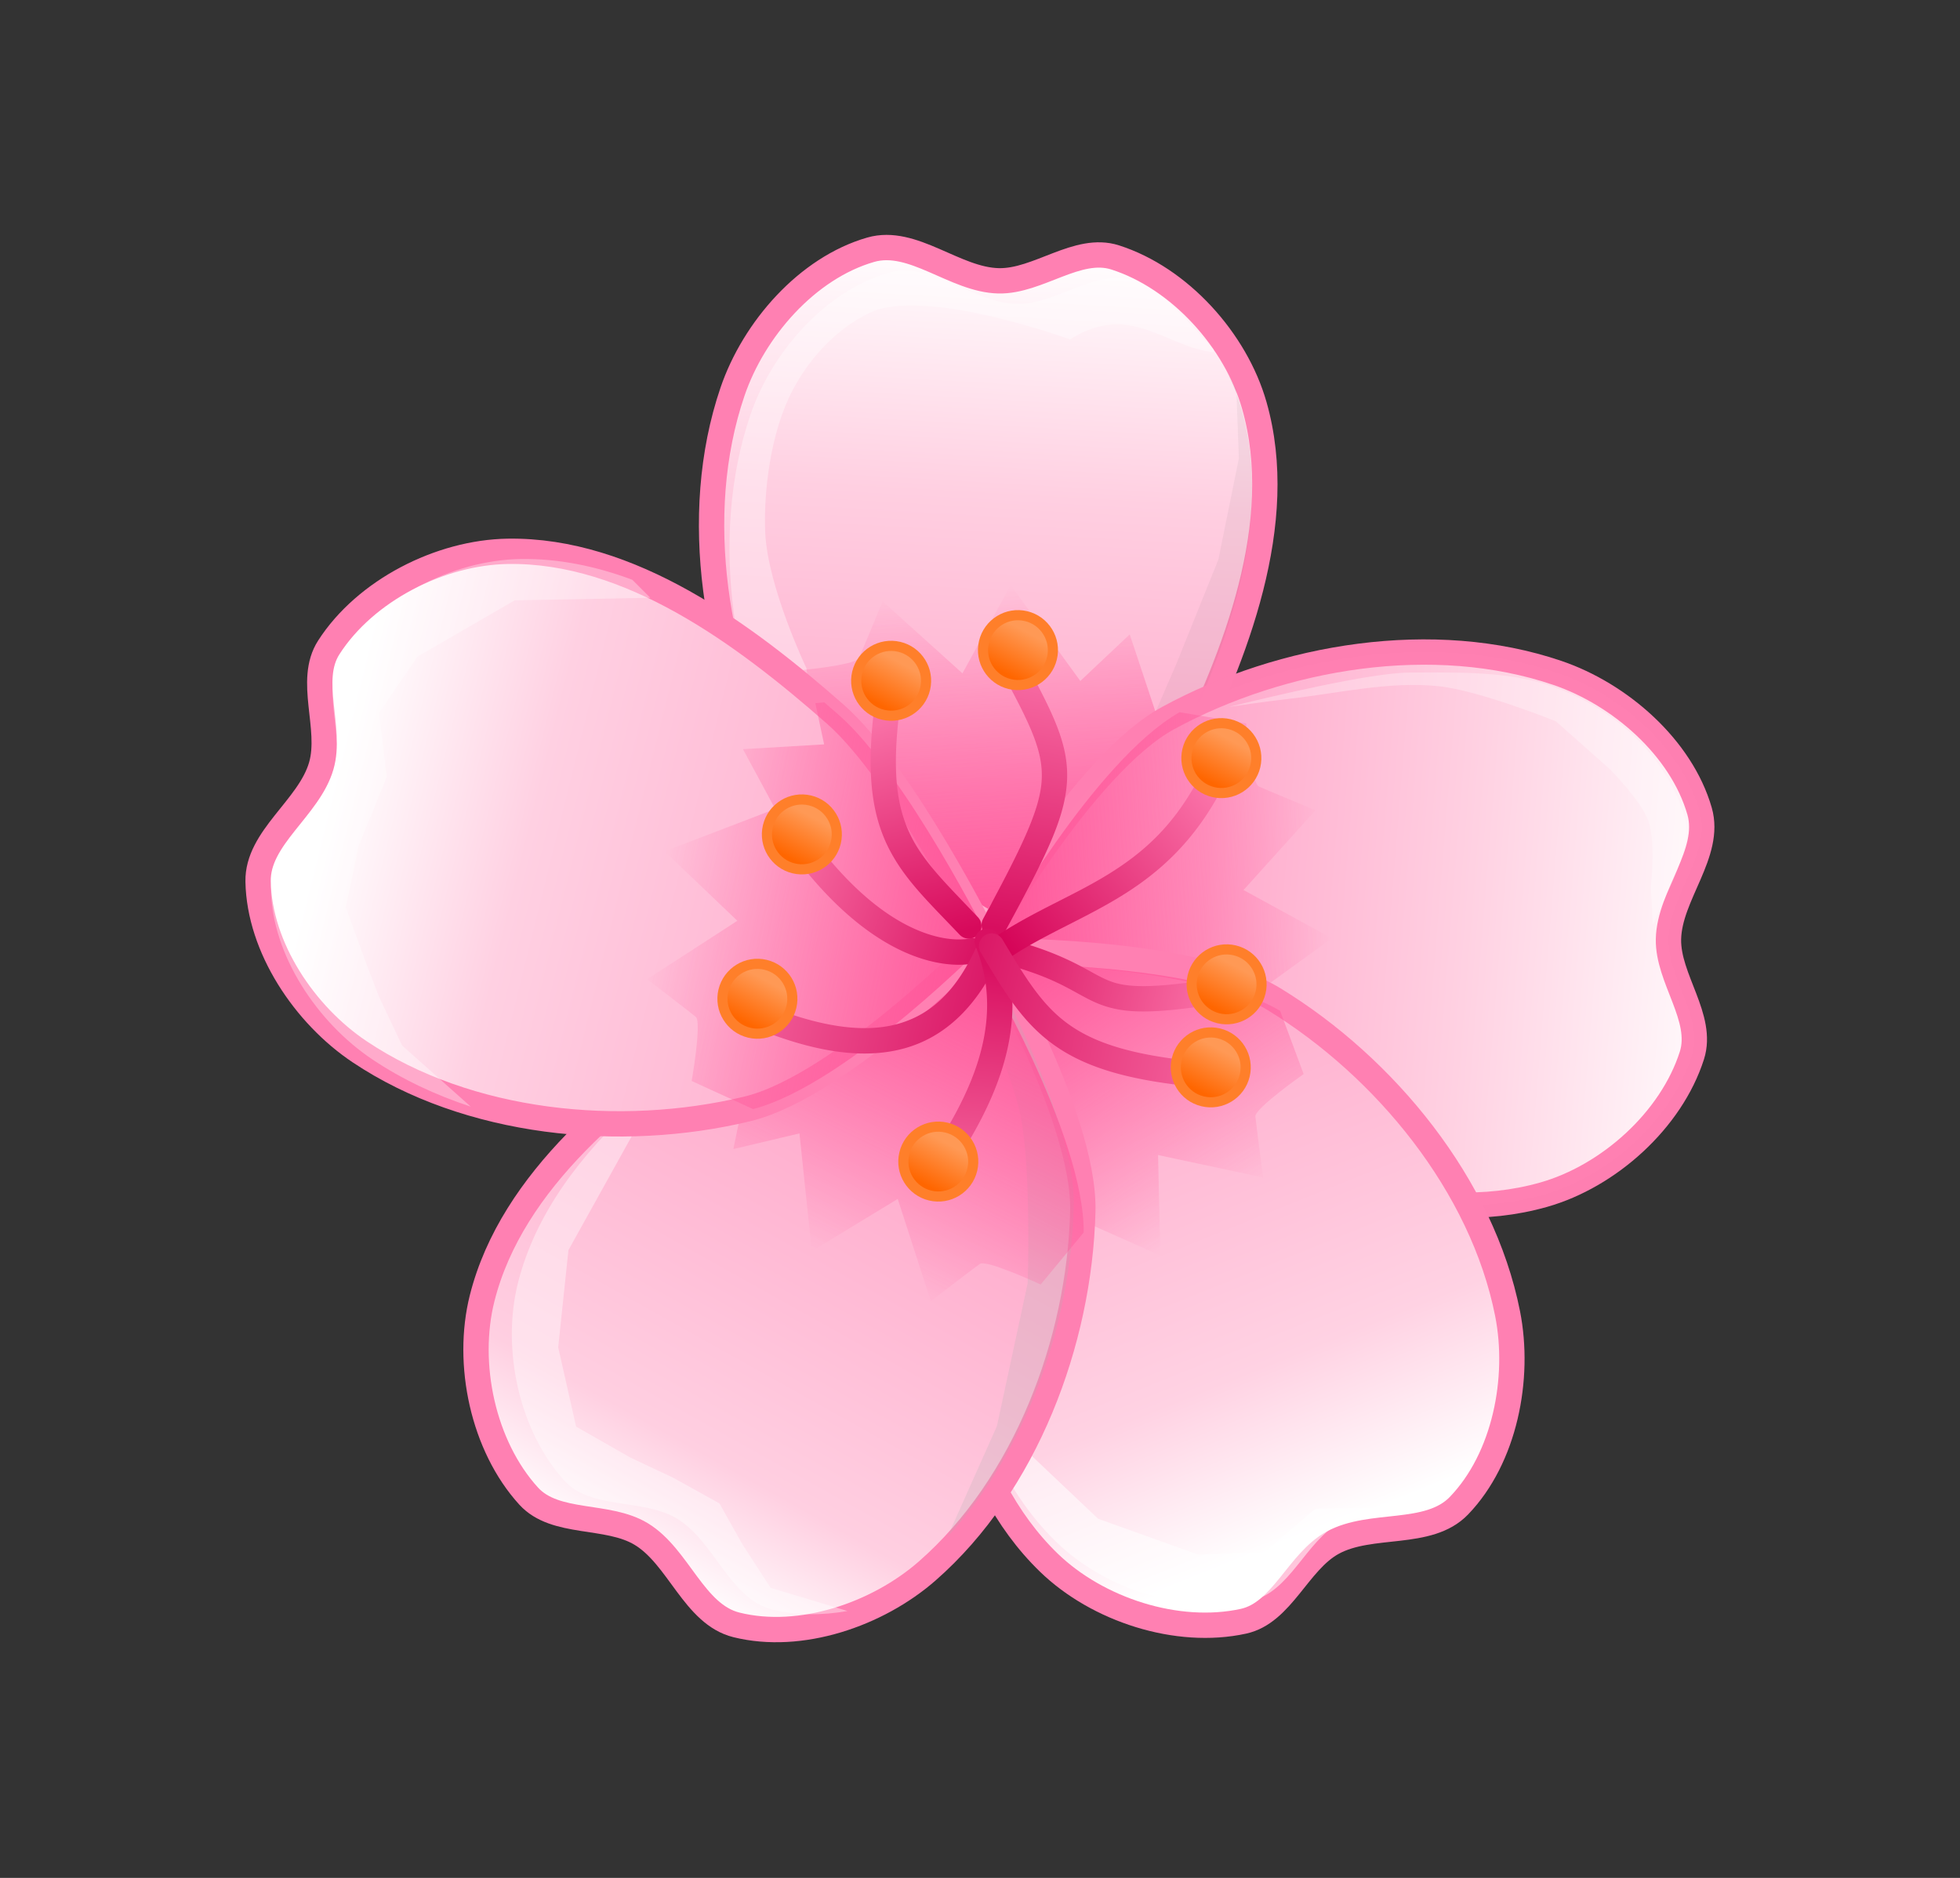 <?xml version="1.0" encoding="UTF-8"?>
<svg width="199.34mm" height="191.04mm" version="1.1" viewBox="0 0 706.34 676.92" xmlns="http://www.w3.org/2000/svg" xmlns:xlink="http://www.w3.org/1999/xlink">
<rect x="0" y="0" width="706.34" height="676.92" fill="#333333" stroke="none"/>
<defs>
<linearGradient id="a">
<stop stop-color="#f60" offset="0"/>
<stop stop-color="#f95" offset="1"/>
</linearGradient>
<linearGradient id="b">
<stop stop-color="#f59" offset="0"/>
<stop stop-color="#f59" stop-opacity="0" offset="1"/>
</linearGradient>
<linearGradient id="ab" x1="-383.08" x2="-448.05" y1="900.32" y2="903.18" gradientTransform="matrix(4.018 .959 -.959 4.018 2250 -4259.7)" gradientUnits="userSpaceOnUse" xlink:href="#b"/>
<linearGradient id="aa" x1="-383.08" x2="-448.05" y1="900.32" y2="903.18" gradientTransform="matrix(.113 4.129 -4.129 .113 3634.8 457.62)" gradientUnits="userSpaceOnUse" xlink:href="#b"/>
<linearGradient id="z" x1="-383.08" x2="-448.05" y1="900.32" y2="903.18" gradientTransform="matrix(1.966 -3.633 3.633 1.966 -2681.7 -4145.7)" gradientUnits="userSpaceOnUse" xlink:href="#b"/>
<linearGradient id="y" x1="-383.08" x2="-448.05" y1="900.32" y2="903.18" gradientTransform="matrix(-2.163 -3.519 3.519 -2.163 -4146.2 -375.46)" gradientUnits="userSpaceOnUse" xlink:href="#b"/>
<linearGradient id="x" x1="-383.08" x2="-448.05" y1="900.32" y2="903.18" gradientTransform="matrix(-4.129 .113 -.113 -4.129 -1618.8 2763.6)" gradientUnits="userSpaceOnUse" xlink:href="#b"/>
<linearGradient id="w" x1="-340.94" x2="-234.83" y1="888.78" y2="872.36" gradientTransform="matrix(4.018 .959 -.959 4.018 2247.1 -4260.3)" gradientUnits="userSpaceOnUse">
<stop stop-color="#fac" offset="0"/>
<stop stop-color="#ffd1e2" offset=".486"/>
<stop stop-color="#fff" offset="1"/>
</linearGradient>
<linearGradient id="v" x1="-388.19" x2="-407.41" y1="874.81" y2="767.48" gradientTransform="matrix(4.018 .959 -.959 4.018 2247.1 -4260.3)" gradientUnits="userSpaceOnUse">
<stop stop-color="#fac" offset="0"/>
<stop stop-color="#ffcfe1" offset=".547"/>
<stop stop-color="#fff" offset="1"/>
</linearGradient>
<linearGradient id="u" x1="-346.35" x2="-343.99" y1="861.5" y2="852.57" gradientTransform="matrix(4.131 -4.9538e-8 4.9538e-8 4.131 1196.5 -4665.7)" gradientUnits="userSpaceOnUse" xlink:href="#a"/>
<linearGradient id="t" x1="-359.16" x2="-293.94" y1="910.91" y2="1002.8" gradientTransform="matrix(4.018 .959 -.959 4.018 2247.1 -4260.3)" gradientUnits="userSpaceOnUse">
<stop stop-color="#ffa9cb" offset="0"/>
<stop stop-color="#ffd2e3" offset=".694"/>
<stop stop-color="#fff" offset="1"/>
</linearGradient>
<linearGradient id="s" x1="-383.13" x2="-415.66" y1="926.1" y2="1041.1" gradientTransform="matrix(4.018 .959 -.959 4.018 2247.1 -4260.3)" gradientUnits="userSpaceOnUse">
<stop stop-color="#ffa2c7" offset="0"/>
<stop stop-color="#ffcfe1" offset=".771"/>
<stop stop-color="#fff" offset="1"/>
</linearGradient>
<linearGradient id="r" x1="-514.17" x2="-387.9" y1="901.85" y2="902.86" gradientTransform="matrix(4.018 .959 -.959 4.018 2247.1 -4260.3)" gradientUnits="userSpaceOnUse">
<stop stop-color="#fff" offset="0"/>
<stop stop-color="#ffd0e2" offset=".316"/>
<stop stop-color="#ffa7ca" offset="1"/>
</linearGradient>
<linearGradient id="q" x1="-346.35" x2="-343.99" y1="861.5" y2="852.57" gradientTransform="matrix(4.131 -4.9538e-8 4.9538e-8 4.131 1014.8 -4712.8)" gradientUnits="userSpaceOnUse" xlink:href="#a"/>
<linearGradient id="p" x1="-379.9" x2="-343.96" y1="902.79" y2="857.08" gradientTransform="matrix(4.018 .959 -.959 4.018 2247.1 -4260.3)" gradientUnits="userSpaceOnUse">
<stop stop-color="#d40055" offset="0"/>
<stop stop-color="#ff80b2" offset="1"/>
</linearGradient>
<linearGradient id="o" x1="-383.89" x2="-386.66" y1="896.68" y2="845.66" gradientTransform="matrix(4.018 .959 -.959 4.018 2258.6 -4246.1)" gradientUnits="userSpaceOnUse">
<stop stop-color="#d80e5f" offset="0"/>
<stop stop-color="#f86da4" offset="1"/>
</linearGradient>
<linearGradient id="n" x1="-386.15" x2="-408.44" y1="901.38" y2="863.25" gradientTransform="matrix(4.018 .959 -.959 4.018 2247.1 -4260.3)" gradientUnits="userSpaceOnUse">
<stop stop-color="#d7095b" offset="0"/>
<stop stop-color="#f970a6" offset="1"/>
</linearGradient>
<linearGradient id="m" x1="-423.95" x2="-382.66" y1="899.29" y2="904.85" gradientTransform="matrix(4.018 .959 -.959 4.018 2247.1 -4260.3)" gradientUnits="userSpaceOnUse">
<stop stop-color="#f86da3" offset="0"/>
<stop stop-color="#d91262" offset="1"/>
</linearGradient>
<linearGradient id="l" x1="-425" x2="-378.21" y1="915.93" y2="915.93" gradientTransform="matrix(4.018 .959 -.959 4.018 2247.1 -4260.3)" gradientUnits="userSpaceOnUse">
<stop stop-color="#f3609a" offset="0"/>
<stop stop-color="#da1766" offset="1"/>
</linearGradient>
<linearGradient id="k" x1="-382.88" x2="-333.87" y1="911.18" y2="911.18" gradientTransform="matrix(4.018 .959 -.959 4.018 2247.1 -4260.3)" gradientUnits="userSpaceOnUse">
<stop stop-color="#db1866" offset="0"/>
<stop stop-color="#f4619b" offset="1"/>
</linearGradient>
<linearGradient id="j" x1="-381.32" x2="-336.25" y1="904.91" y2="904.91" gradientTransform="matrix(4.018 .959 -.959 4.018 2247.1 -4260.3)" gradientUnits="userSpaceOnUse">
<stop stop-color="#d90f5f" offset="0"/>
<stop stop-color="#f96fa5" offset="1"/>
</linearGradient>
<linearGradient id="i" x1="-380.16" x2="-375.65" y1="906.92" y2="942.27" gradientTransform="matrix(4.018 .959 -.959 4.018 2247.1 -4260.3)" gradientUnits="userSpaceOnUse">
<stop stop-color="#d91061" offset="0"/>
<stop stop-color="#f05793" offset="1"/>
</linearGradient>
<linearGradient id="h" x1="-346.35" x2="-343.99" y1="861.5" y2="852.57" gradientTransform="matrix(4.131 -4.9538e-8 4.9538e-8 4.131 920.05 -4664.6)" gradientUnits="userSpaceOnUse" xlink:href="#a"/>
<linearGradient id="g" x1="-346.35" x2="-343.99" y1="861.5" y2="852.57" gradientTransform="matrix(4.131 -4.9538e-8 4.9538e-8 4.131 1243.4 -4487.3)" gradientUnits="userSpaceOnUse" xlink:href="#a"/>
<linearGradient id="f" x1="-346.35" x2="-343.99" y1="861.5" y2="852.57" gradientTransform="matrix(4.131 -4.9538e-8 4.9538e-8 4.131 1246.6 -4418.4)" gradientUnits="userSpaceOnUse" xlink:href="#a"/>
<linearGradient id="e" x1="-346.35" x2="-343.99" y1="861.5" y2="852.57" gradientTransform="matrix(4.131 -4.9538e-8 4.9538e-8 4.131 874.15 -4387.1)" gradientUnits="userSpaceOnUse" xlink:href="#a"/>
<linearGradient id="d" x1="-346.35" x2="-343.99" y1="861.5" y2="852.57" gradientTransform="matrix(4.131 -4.9538e-8 4.9538e-8 4.131 878.32 -4525.9)" gradientUnits="userSpaceOnUse" xlink:href="#a"/>
<linearGradient id="c" x1="-346.35" x2="-343.99" y1="861.5" y2="852.57" gradientTransform="matrix(4.131 -4.9538e-8 4.9538e-8 4.131 1048.4 -4292.2)" gradientUnits="userSpaceOnUse" xlink:href="#a"/>
</defs>
<g transform="translate(-32.746 -151.34)">
<g transform="matrix(.442 0 0 .442 455.26 932.92)">
<path d="m-137.81-979.57s112.71-99.819 145.32-165.63c44.157-89.107 86.484-196.75 59.267-292.4-15.118-53.132-60.873-103.96-113.5-120.76-30.746-9.814-62.655 19.728-94.923 19.086-35.797-0.712-69.974-35.257-104.38-25.345-51.756 14.911-95.306 64.837-112.67 115.82-34.325 100.79-14.178 223.78 36.698 317.32 38.024 69.909 184.19 151.9 184.19 151.9z" fill="url(#v)" fill-rule="evenodd" stroke="#ff80b2" stroke-width="20.654"/>
<path d="m38.325-1475.5 13.773 24.676 2.086 56.331-16.687 82.414-34.425 85.538-54.247 125.18 28.739-9.294c7.819-10.92 14.63-21.563 19.509-31.409 44.157-89.107 86.485-196.75 59.268-292.4-3.996-14.042-10.179-27.908-18.016-41.042z" fill="#666" fill-rule="evenodd" opacity=".073"/>
<path d="m-218.52-1547.6c-4.297 0-8.6 0.544-12.901 1.783-51.756 14.911-95.3 64.84-112.66 115.83-34.325 100.79-14.182 223.79 36.694 317.33 6.654 12.234 16.671 24.829 28.585 37.299l-19.612-148.02s-31.528-66.087-33.574-110.4c-1.479-32.025 3.957-81.644 22.489-116.63 13.811-26.074 35.52-49.753 62.487-62.697 45.212-21.702 163.5 21.628 163.5 21.628 49.004-31.108 77.885 6.276 116.84 10.429l0.178-2.345c-19.728-20.941-39.742-47.887-65.616-56.146-30.746-9.814-62.653 19.731-94.921 19.089-31.322-0.623-61.405-27.151-91.484-27.133z" fill="#fff" fill-rule="evenodd" opacity=".359"/>
<path d="m19.226-1196.8-2.561-6.855-30.565 15.602-20.913-62.889-40.28 38.008-56.748-78.144-39.348 71.922-65.077-58.721s-16.603 40.308-19.39 46.288c-2.787 5.98-51.373 10.266-51.373 10.266l-9.163 54.28c39.482 69.518 183.15 150.14 183.15 150.14s112.7-99.815 145.31-165.63c2.328-4.697 4.645-9.472 6.953-14.267z" fill="url(#aa)" fill-rule="evenodd"/>
<path d="m-155.25-998.59s99.82 112.71 165.63 145.32c89.107 44.157 196.75 86.484 292.4 59.267 53.133-15.119 103.96-60.873 120.76-113.5 9.814-30.746-19.728-62.655-19.086-94.923 0.712-35.797 35.257-69.974 25.345-104.38-14.911-51.756-64.837-95.306-115.82-112.67-100.79-34.325-223.78-14.178-317.32 36.698-69.909 38.024-151.9 184.19-151.9 184.19z" fill="url(#w)" fill-rule="evenodd" stroke="#ff80b2" stroke-opacity=".996" stroke-width="20.654"/>
<path d="m35.617-852.04 6.855-2.561-15.602-30.564 62.889-20.913-38.008-40.28 78.143-56.749-71.922-39.348 58.721-65.077s-40.308-16.603-46.288-19.39c-5.98-2.787-10.265-51.373-10.265-51.373l-54.28-9.163c-69.518 39.482-150.14 183.15-150.14 183.15s99.815 112.7 165.63 145.31c4.697 2.328 9.472 4.645 14.267 6.953z" fill="url(#x)" fill-rule="evenodd"/>
<path d="m-152.63-992.89s-47.697 142.8-43.035 216.1c6.313 99.247 23.476 213.63 94.872 282.86 39.659 38.455 104.7 59.597 158.67 47.832 31.534-6.874 44.397-48.413 72.663-63.991 31.357-17.282 78.228-4.454 103.07-30.241 37.367-38.791 50.119-103.8 39.663-156.64-20.671-104.45-99.613-200.89-190.44-256.46-67.884-41.531-235.46-39.456-235.46-39.456z" fill="url(#t)" fill-rule="evenodd" stroke="#ff80b2" stroke-width="20.654"/>
<path d="m-131.5-611.06-21.994 8.601c13.749 34.724 32.665 66.348 58.954 91.839 39.659 38.455 104.7 59.593 158.68 47.828 31.534-6.874 44.395-48.41 72.661-63.988 16.294-8.98 36.766-9.845 56.17-12.207l-76.187 0.952-41.728 35.467-54.242 2.09-81.375-29.215-79.277-75.106 8.342-6.261z" fill="#fff" fill-rule="evenodd" opacity=".55"/>
<path d="m-187.8-750.46 5.646 4.656 18.669-28.794 49.556 44.007 15.879-53.056 88.217 39.3-1.884-81.96 85.719 18.316s-5.776-43.209-6.352-49.782c-0.576-6.573 39.358-34.577 39.358-34.577l-19.205-51.589c-68.951-40.463-233.68-38.446-233.68-38.446s-47.696 142.79-43.033 216.09c0.333 5.231 0.713 10.526 1.112 15.832z" fill="url(#y)" fill-rule="evenodd"/>
<path d="m-156.63-1003.9s-147.52 30.093-208.66 70.78c-82.794 55.091-173.27 127.15-197.53 223.59-13.473 53.573 0.737 120.47 37.913 161.33 21.72 23.872 64.125 14.242 91.749 30.933 30.645 18.515 42.971 65.52 77.723 74.139 52.277 12.965 114.96-8.498 155.49-43.971 80.124-70.129 124.17-186.71 126.88-293.16 2.025-79.555-83.56-223.64-83.56-223.64z" fill="url(#s)" fill-rule="evenodd" stroke="#ff80b2" stroke-width="20.654"/>
<path d="m-137.65-959.73-23.164 1.928s29.894 64.384 36.883 98.852c9.097 44.862 5.902 137.2 5.902 137.2l-25.084 116.55-40.284 90.209c64.935-70.941 100.52-174.36 102.95-269.67 1.276-50.153-32.236-125.89-57.203-175.07z" fill="#b3b3b3" fill-rule="evenodd" opacity=".233"/>
<path d="m-419.42-880.21-16.935 11.215c-45.362 41.504-82.913 89.94-97.253 146.96-13.473 53.573 0.736 120.47 37.912 161.33 21.72 23.872 64.126 14.243 91.75 30.933 30.645 18.516 42.977 65.519 77.728 74.138 19.533 4.844 40.514 4.874 61.253 1.17l-62.657-18.896-22.954-35.467-18.774-33.386-37.557-20.864-35.467-16.684-43.81-25.043-14.611-64.674 8.351-79.285 73.024-131.45z" fill="#fff" fill-rule="evenodd" opacity=".397"/>
<path d="m-377.7-905.09-1.209 7.217 34.271 1.771-13.333 64.92 53.887-12.776 10.074 96.048 70.037-42.612 26.998 83.393s34.533-26.606 39.937-30.392c5.404-3.785 49.623 16.796 49.623 16.796l35.075-42.427c0.567-79.945-83.546-221.6-83.546-221.6s-147.51 30.091-208.66 70.779c-4.364 2.904-8.759 5.88-13.155 8.879z" fill="url(#z)" fill-rule="evenodd"/>
<path d="m-152.37-1002.5s-67.248-134.7-122.37-183.24c-74.642-65.714-167.66-134.46-267.09-132.93-55.235 0.852-116.17 31.891-146.02 78.376-17.437 27.158 2.84 65.627-6.132 96.629-9.953 34.393-52.166 58.465-51.497 94.263 1.007 53.852 37.961 108.84 82.716 138.81 88.476 59.243 212.49 71.614 316.01 46.682 77.368-18.635 194.39-138.6 194.39-138.6z" fill="url(#r)" fill-rule="evenodd" stroke="#ff80b2" stroke-width="20.654"/>
<path d="m-283.86-1195.5-7.284 0.7 7.16 33.561-66.159 3.924 26.288 48.745-90.168 34.59 59.287 56.622-73.564 47.661s34.637 26.47 39.692 30.71c5.055 4.24-3.381 52.28-3.381 52.28l50.059 22.899c77.368-20.144 192.42-138.05 192.42-138.05s-67.245-134.7-122.37-183.23c-3.934-3.464-7.947-6.939-11.981-10.408z" fill="url(#ab)" fill-rule="evenodd"/>
<path d="m-127.69-1234.8a10.328 10.328 0 0 0-10.977 15.164c23.199 43.044 33.648 64.413 32.028 88.321-1.62 23.908-16.218 54.205-47.676 112.33a10.328 10.328 0 1 0 18.167 9.828c31.569-58.326 48.044-90.117 50.12-120.76 2.077-30.643-11.162-56.286-34.458-99.51a10.328 10.328 0 0 0-7.204-5.369z" color="#000000" color-rendering="auto" fill="url(#o)" fill-rule="evenodd" image-rendering="auto" shape-rendering="auto" solid-color="#000000" style="block-progression:tb;isolation:auto;mix-blend-mode:normal;text-decoration-color:#000000;text-decoration-line:none;text-decoration-style:solid;text-indent:0;text-transform:none;white-space:normal"/>
<path d="m22.289-967.61a10.328 10.328 0 0 0-3.794-0.126c-24.154 3.381-39.905 4.2-50.981 3.374-11.076-0.826-17.435-3.023-24.741-6.578-14.612-7.109-32.746-20.806-81.439-32.903a10.328 10.328 0 1 0-4.982 20.037c46.416 11.532 59.766 22.864 77.392 31.44 8.813 4.288 18.766 7.594 32.23 8.598 13.464 1.004 30.484-0.024 55.384-3.51a10.328 10.328 0 0 0 0.93-20.332z" color="#000000" color-rendering="auto" fill="url(#j)" fill-rule="evenodd" image-rendering="auto" shape-rendering="auto" solid-color="#000000" style="block-progression:tb;isolation:auto;mix-blend-mode:normal;text-decoration-color:#000000;text-decoration-line:none;text-decoration-style:solid;text-indent:0;text-transform:none;white-space:normal"/>
<path d="m-230.22-1203.1a10.328 10.328 0 0 0-12.453 8.905c-6.967 53.523-2.971 87.662 10.096 115.05 13.067 27.383 34.041 46.706 58.97 73.028a10.328 10.328 0 1 0 14.995-14.204c-25.365-26.782-44.389-44.8-55.327-67.721-10.937-22.921-14.949-52.038-8.252-103.48a10.328 10.328 0 0 0-8.029-11.572z" color="#000000" color-rendering="auto" fill="url(#n)" fill-rule="evenodd" image-rendering="auto" shape-rendering="auto" solid-color="#000000" style="block-progression:tb;isolation:auto;mix-blend-mode:normal;text-decoration-color:#000000;text-decoration-line:none;text-decoration-style:solid;text-indent:0;text-transform:none;white-space:normal"/>
<path d="m-299.63-1089.2a10.328 10.328 0 0 0-10.737 16.274c39.222 52.946 75.64 76.055 102.98 85.458 13.668 4.701 25.01 5.971 33.087 5.982 8.077 0.014 13.664-1.433 13.664-1.433a10.328 10.328 0 1 0-5.482-19.914s-2.184 0.7-8.153 0.692c-5.969-0.01-14.959-0.924-26.396-4.858-22.874-7.867-55.796-27.856-93.101-78.215a10.328 10.328 0 0 0-5.858-3.986z" color="#000000" color-rendering="auto" fill="url(#m)" fill-rule="evenodd" image-rendering="auto" shape-rendering="auto" solid-color="#000000" style="block-progression:tb;isolation:auto;mix-blend-mode:normal;text-decoration-color:#000000;text-decoration-line:none;text-decoration-style:solid;text-indent:0;text-transform:none;white-space:normal"/>
<path d="m-147.34-1004.3a10.328 10.328 0 0 0-11.559 6.1c-16.66 37.87-38.068 57.859-66.2 65.254-28.132 7.395-64.757 1.699-110.52-17.433a10.329 10.329 0 1 0-7.967 19.059c47.993 20.063 88.971 27.49 123.74 18.349 34.771-9.14 61.568-35.34 79.859-76.916a10.328 10.328 0 0 0-7.351-14.413z" color="#000000" color-rendering="auto" fill="url(#l)" fill-rule="evenodd" image-rendering="auto" shape-rendering="auto" solid-color="#000000" style="block-progression:tb;isolation:auto;mix-blend-mode:normal;text-decoration-color:#000000;text-decoration-line:none;text-decoration-style:solid;text-indent:0;text-transform:none;white-space:normal"/>
<path d="m-148.97-1010.8a10.328 10.328 0 0 0-11.536 14.168c26.129 64.029-7.481 125.14-35.494 168.36a10.328 10.328 0 1 0 17.325 11.236c28.74-44.333 67.478-113.43 37.294-187.39a10.328 10.328 0 0 0-7.588-6.365z" color="#000000" color-rendering="auto" fill="url(#i)" fill-rule="evenodd" image-rendering="auto" shape-rendering="auto" solid-color="#000000" style="block-progression:tb;isolation:auto;mix-blend-mode:normal;text-decoration-color:#000000;text-decoration-line:none;text-decoration-style:solid;text-indent:0;text-transform:none;white-space:normal"/>
<path d="m34.667-1141.4a10.328 10.328 0 0 0-11.903 5.387c-21.052 40.966-46.774 63.275-75.137 80.764-28.363 17.488-59.643 29.728-89.874 49.516a10.328 10.328 0 1 0 11.313 17.275c27.959-18.3 59.011-30.467 89.402-49.205 30.391-18.739 59.833-44.479 82.662-88.904a10.328 10.328 0 0 0-6.463-14.831z" color="#000000" color-rendering="auto" fill="url(#p)" fill-rule="evenodd" image-rendering="auto" shape-rendering="auto" solid-color="#000000" style="block-progression:tb;isolation:auto;mix-blend-mode:normal;text-decoration-color:#000000;text-decoration-line:none;text-decoration-style:solid;text-indent:0;text-transform:none;white-space:normal"/>
<path d="m-144.88-1006.8a10.328 10.328 0 0 0-11.309 15.441c18.156 30.378 32.597 54.999 57.159 73.459 24.562 18.46 58.105 29.638 112.4 35.35a10.328 10.328 0 1 0 2.157-20.537c-52.399-5.513-81.575-15.867-102.15-31.327-20.571-15.46-33.676-37.147-51.844-67.545a10.328 10.328 0 0 0-6.417-4.841z" color="#000000" color-rendering="auto" fill="url(#k)" fill-rule="evenodd" image-rendering="auto" shape-rendering="auto" solid-color="#000000" style="block-progression:tb;isolation:auto;mix-blend-mode:normal;text-decoration-color:#000000;text-decoration-line:none;text-decoration-style:solid;text-indent:0;text-transform:none;white-space:normal"/>
<circle transform="matrix(.973 .232 -.232 .973 0 0)" cx="-227.86" cy="-1127.6" r="28.478" fill="url(#u)" stroke="#ff7f2a" stroke-linecap="round" stroke-width="8.262"/>
<circle transform="matrix(.973 .232 -.232 .973 0 0)" cx="-409.55" cy="-1174.8" r="28.478" fill="url(#q)" stroke="#ff7f2a" stroke-linecap="round" stroke-width="8.262"/>
<circle transform="matrix(.973 .232 -.232 .973 0 0)" cx="-504.31" cy="-1126.5" r="28.478" fill="url(#h)" stroke="#ff7f2a" stroke-linecap="round" stroke-width="8.262"/>
<circle transform="matrix(.973 .232 -.232 .973 0 0)" cx="-180.92" cy="-949.19" r="28.478" fill="url(#g)" stroke="#ff7f2a" stroke-linecap="round" stroke-width="8.262"/>
<circle transform="matrix(.973 .232 -.232 .973 0 0)" cx="-177.79" cy="-880.34" r="28.478" fill="url(#f)" stroke="#ff7f2a" stroke-linecap="round" stroke-width="8.262"/>
<circle transform="matrix(.973 .232 -.232 .973 0 0)" cx="-550.21" cy="-849.04" r="28.478" fill="url(#e)" stroke="#ff7f2a" stroke-linecap="round" stroke-width="8.262"/>
<circle transform="matrix(.973 .232 -.232 .973 0 0)" cx="-546.04" cy="-987.79" r="28.478" fill="url(#d)" stroke="#ff7f2a" stroke-linecap="round" stroke-width="8.262"/>
<circle transform="matrix(.973 .232 -.232 .973 0 0)" cx="-376" cy="-754.11" r="28.478" fill="url(#c)" stroke="#ff7f2a" stroke-linecap="round" stroke-width="8.262"/>
<path d="m-531.41-1312.4c-55.235 0.852-116.17 31.889-146.02 78.374-17.437 27.158 2.84 65.629-6.132 96.632-9.953 34.393-52.168 58.462-51.499 94.26 1.007 53.852 37.96 108.84 82.714 138.81 24.426 16.356 51.573 29.121 80.237 38.533l-55.96-49.877-18.774-39.647-10.432-27.117-16.693-45.907 10.432-50.071 22.954-56.332-6.261-52.16 31.296-45.9 79.285-45.9 110.57-2.09-14.668-14.668c-29.48-11.028-59.954-17.422-91.057-16.943z" fill="#fff" fill-rule="evenodd" opacity=".332"/>
<path d="m193.82-1219.8c-33.195 0.096-115.36 20.157-147.94 28.042 0 0 31.989-4.72 48.057-6.484 40.936-4.493 82.141-14.672 123.1-10.432 33.087 3.425 95.599 28.615 95.599 28.615l44.074 39.092s25.643 25.821 31.464 42.442c5.902 16.853 1.914 53.536 1.914 53.536l1.586 31.084c9.776-24.511 33.2-62.783 26.257-86.882-14.911-51.756-59.126-91.022-110.11-108.39-34.648-11.799-76.208-10.737-114-10.627z" fill="#fff" fill-rule="evenodd" opacity=".294"/>
</g>
</g>
</svg>
